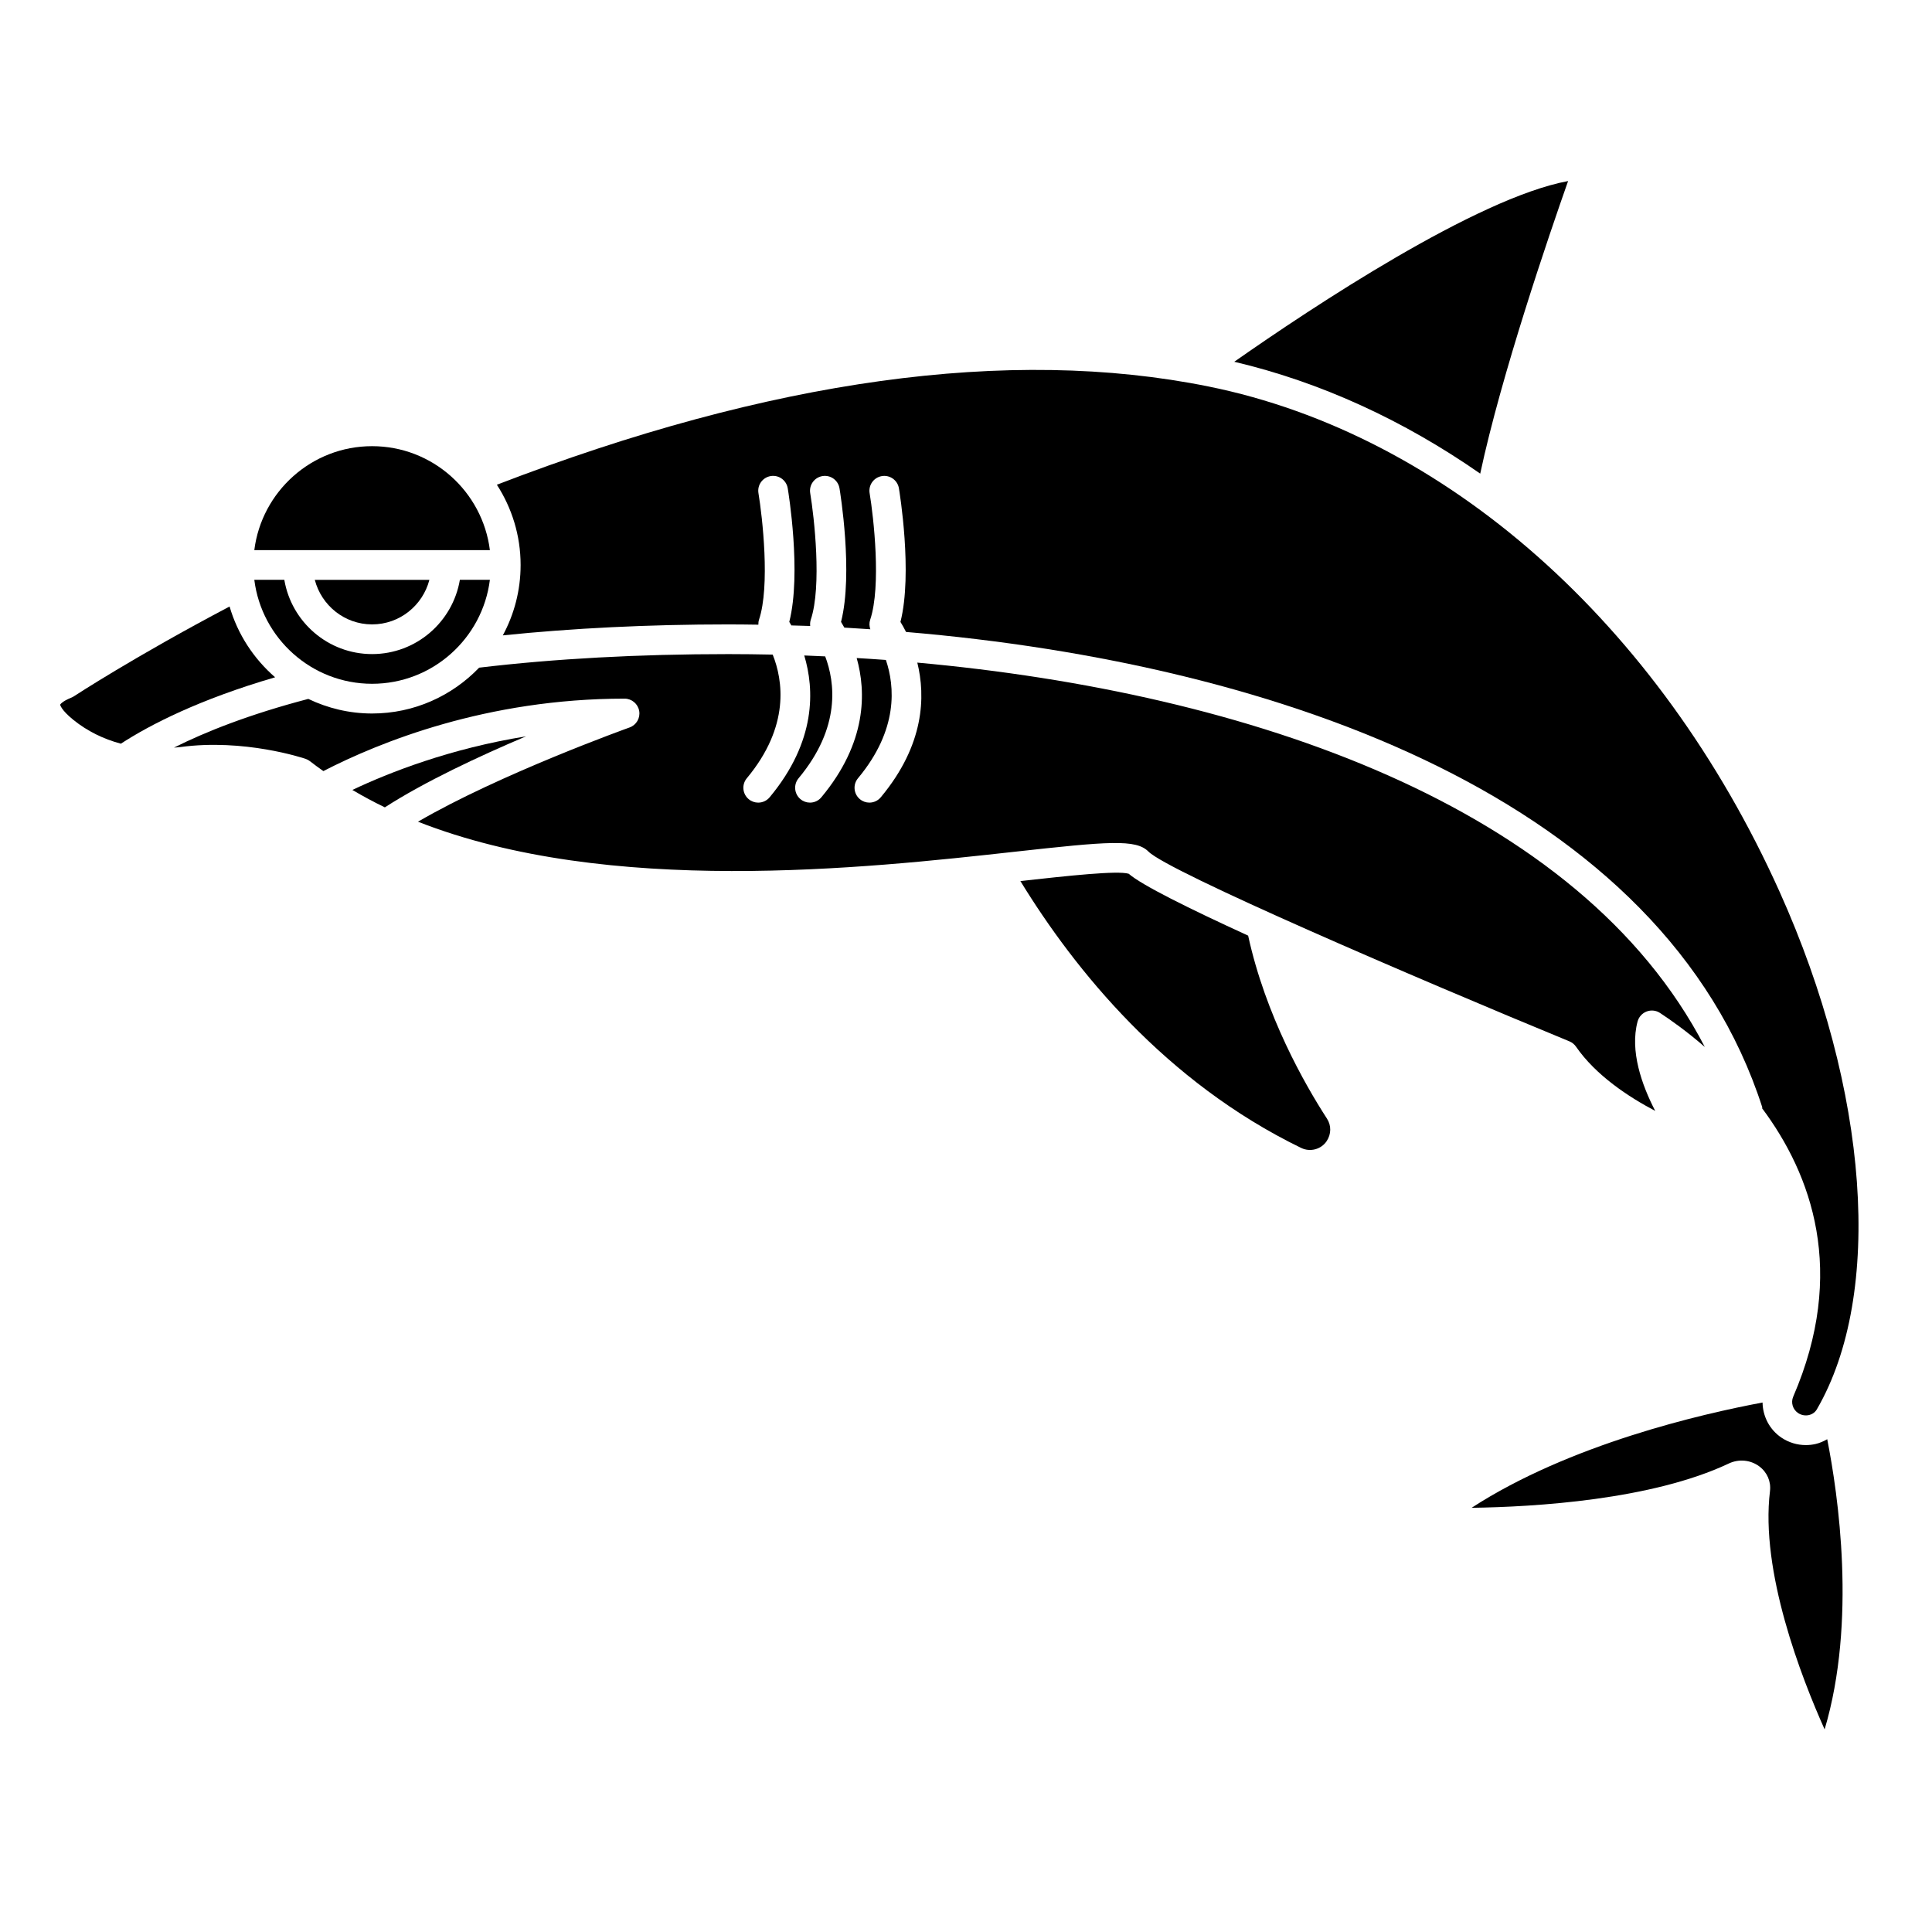 <?xml version="1.0" encoding="UTF-8"?>
<!-- Uploaded to: SVG Repo, www.svgrepo.com, Generator: SVG Repo Mixer Tools -->
<svg fill="#000000" width="800px" height="800px" version="1.1" viewBox="144 144 512 512" xmlns="http://www.w3.org/2000/svg">
 <g>
  <path d="m242.61 325.21c16.027 0 29.27-12.043 31.215-27.551h-7.953c-1.883 11.152-11.578 19.68-23.262 19.68s-21.375-8.531-23.262-19.68h-7.953c1.945 15.508 15.188 27.551 31.215 27.551z"/>
  <path d="m242.61 262.24c-16.027 0-29.27 12.043-31.215 27.551h62.43c-1.945-15.508-15.191-27.551-31.215-27.551z"/>
  <path d="m242.61 309.47c7.312 0 13.426-5.039 15.184-11.809h-30.371c1.762 6.773 7.871 11.809 15.188 11.809z"/>
  <path d="m559.56 191.98c-24.219 4.492-67.73 33.367-88.469 47.891 22.887 5.387 44.895 15.52 65.184 29.645 5.602-26.273 18.254-63.25 23.285-77.535z"/>
  <path d="m277.26 312.38c18.414-1.891 38.422-2.906 59.816-2.906 2.621 0 5.262 0.035 7.898 0.074-0.008-0.441 0.031-0.887 0.172-1.32 2.973-8.91 0.902-27.227-0.148-33.535-0.359-2.141 1.09-4.172 3.234-4.527 2.144-0.359 4.172 1.09 4.527 3.234 0.16 0.957 3.68 22.477 0.41 35.41 0.168 0.273 0.359 0.602 0.551 0.938 1.664 0.047 3.32 0.082 4.992 0.145-0.059-0.555-0.027-1.117 0.152-1.66 2.973-8.91 0.902-27.227-0.148-33.535-0.359-2.141 1.09-4.172 3.234-4.527 2.144-0.359 4.172 1.09 4.527 3.234 0.16 0.957 3.68 22.477 0.41 35.41 0.266 0.426 0.562 0.945 0.875 1.512 2.293 0.125 4.59 0.281 6.887 0.434-0.281-0.809-0.32-1.688-0.039-2.523 2.973-8.91 0.902-27.227-0.148-33.535-0.359-2.141 1.09-4.172 3.234-4.527 2.144-0.359 4.172 1.09 4.527 3.234 0.16 0.957 3.68 22.477 0.41 35.41 0.43 0.695 0.945 1.598 1.48 2.66 99.578 8.402 200.77 44.605 226.95 126.1l-0.145 0.047c13.195 17.656 22.578 43.438 8.301 76.52-0.668 1.551-0.125 3.371 1.297 4.328 0.836 0.566 1.887 0.758 2.875 0.535 0.523-0.121 1.496-0.48 2.098-1.52 17.73-30.57 13.855-84.41-9.879-137.17-32.012-71.148-88.598-121.2-151.37-133.9-52.691-10.66-116.13-1.863-188.56 26.043 3.965 6.141 6.289 13.43 6.289 21.266 0 6.75-1.711 13.098-4.711 18.652z"/>
  <path d="m448.36 369.68c5.262 5.32 71.223 33.676 111.56 50.293 0.703 0.293 1.309 0.781 1.738 1.402 5.254 7.609 13.926 13.316 20.992 17.027-3.582-6.914-6.746-15.898-4.68-23.676 0.328-1.219 1.215-2.211 2.394-2.664 1.18-0.449 2.508-0.312 3.562 0.383 2.953 1.934 7.199 4.961 11.863 9.004-33.168-64.031-121.04-93.898-208.69-101.85 2.199 8.949 1.902 21.793-9.676 35.68-0.781 0.938-1.898 1.422-3.023 1.422-0.891 0-1.781-0.301-2.519-0.914-1.668-1.395-1.895-3.871-0.504-5.543 10.75-12.898 9.758-24.387 7.394-31.352-2.582-0.191-5.16-0.352-7.738-0.508 2.527 8.98 2.746 22.367-9.355 36.895-0.777 0.938-1.895 1.422-3.019 1.422-0.891 0-1.781-0.301-2.519-0.914-1.668-1.395-1.895-3.871-0.504-5.543 11.262-13.516 9.641-25.465 7.051-32.297-1.852-0.086-3.703-0.176-5.551-0.242 2.699 8.973 3.238 22.688-9.172 37.582-0.781 0.93-1.898 1.414-3.027 1.414-0.891 0-1.781-0.301-2.519-0.914-1.668-1.395-1.895-3.871-0.504-5.543 11.527-13.836 9.551-26.031 6.863-32.77-3.918-0.082-7.828-0.133-11.707-0.133-23.875 0-46.09 1.215-66.09 3.594-7.172 7.469-17.227 12.148-28.375 12.148-6.055 0-11.773-1.414-16.902-3.867-15.668 4.102-27.242 8.715-35.594 12.906 0.566-0.055 1.129-0.074 1.699-0.148 16.852-2.289 32.52 2.902 33.176 3.125 0.426 0.145 0.824 0.359 1.176 0.637 1.148 0.906 2.344 1.754 3.535 2.609 14.859-7.656 43.305-19.199 79.82-19.199 1.914 0 3.551 1.379 3.879 3.262 0.328 1.887-0.75 3.734-2.555 4.379-0.379 0.133-34.453 12.371-56.066 24.973 50.445 19.844 118.41 12.355 158.09 7.965 24.867-2.75 32.188-3.394 35.492-0.047z"/>
  <path d="m625.15 526.67c-0.852 0.195-1.711 0.293-2.574 0.293-2.281 0-4.547-0.676-6.469-1.969-3.188-2.148-4.953-5.672-5.012-9.312-16.195 3.023-51.184 11.086-77.109 27.902 16.754-0.238 47.723-2.086 68.156-11.738 2.664-1.262 5.754-0.973 8.074 0.75 2.094 1.555 3.156 4.008 2.848 6.559-2.606 21.27 8.293 49.34 14.48 63.148 8.516-28.598 3.578-62.258 0.688-76.898-0.949 0.547-1.965 1.008-3.082 1.266z"/>
  <path d="m474.77 391.95c-15.668-7.172-28.223-13.402-31.645-16.395-2.953-0.898-15.945 0.52-28.711 1.934 14.461 23.605 38.434 53.254 74.418 70.73 2.383 1.148 5.285 0.383 6.75-1.812 1.242-1.867 1.246-4.152 0.086-5.949-5.891-9.094-16.262-27.273-20.898-48.508z"/>
  <path d="m237.38 353.34c2.789 1.648 5.656 3.195 8.609 4.617 10.52-6.789 25.02-13.57 37.414-18.82-20.137 3.242-36.207 9.559-46.023 14.203z"/>
  <path d="m204.84 304.73c-25.285 13.332-41.047 23.664-41.215 23.773-0.215 0.141-0.449 0.266-0.688 0.363-2.555 1.031-2.984 1.852-3 1.887 0.016 0 0.172 1.324 3.488 4.008 3.676 2.973 7.953 5.086 12.605 6.324 7.801-5.059 20.75-11.719 40.879-17.598-5.664-4.91-9.918-11.383-12.07-18.758z"/>
 </g>
</svg>